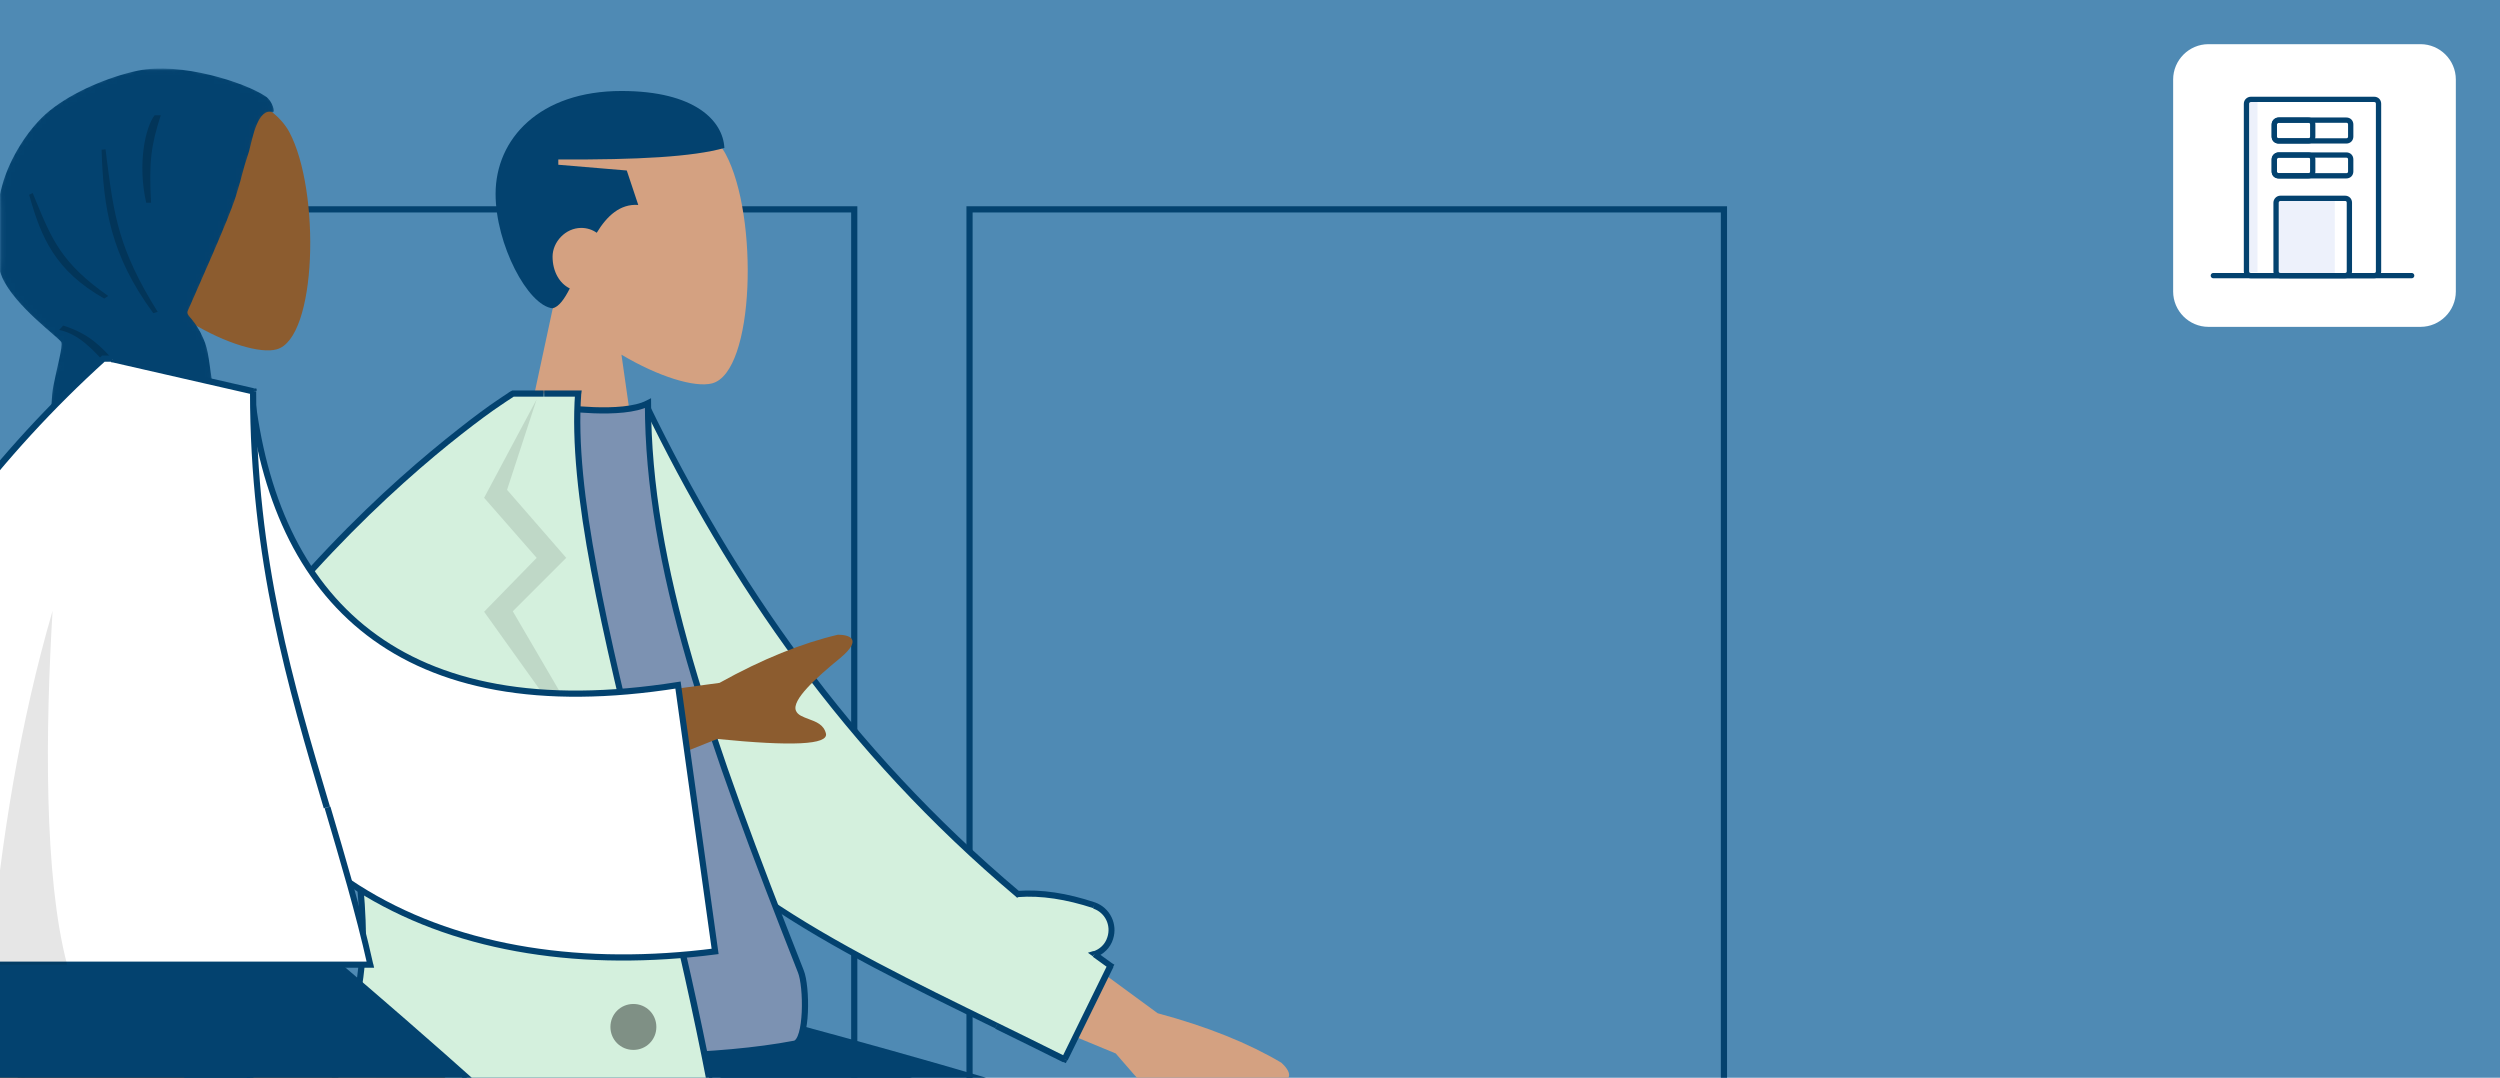 <?xml version="1.0" encoding="utf-8"?>
<!-- Generator: Adobe Illustrator 26.0.1, SVG Export Plug-In . SVG Version: 6.00 Build 0)  -->
<svg version="1.1" id="Calque_1" xmlns="http://www.w3.org/2000/svg" xmlns:xlink="http://www.w3.org/1999/xlink" x="0px" y="0px"
	 viewBox="0 0 566 244" style="enable-background:new 0 0 566 244;" xml:space="preserve">
<style type="text/css">
	.st0{clip-path:url(#SVGID_00000071551513083412558330000007431270556380035491_);fill:#4F8AB4;}
	
		.st1{clip-path:url(#SVGID_00000071551513083412558330000007431270556380035491_);fill:none;stroke:#03426F;stroke-width:1.4;stroke-miterlimit:10;}
	
		.st2{clip-path:url(#SVGID_00000071551513083412558330000007431270556380035491_);fill-rule:evenodd;clip-rule:evenodd;fill:#D4A181;}
	
		.st3{clip-path:url(#SVGID_00000071551513083412558330000007431270556380035491_);fill-rule:evenodd;clip-rule:evenodd;fill:#03426F;}
	
		.st4{clip-path:url(#SVGID_00000071551513083412558330000007431270556380035491_);fill-rule:evenodd;clip-rule:evenodd;fill:#D4F0DD;}
	.st5{clip-path:url(#SVGID_00000071551513083412558330000007431270556380035491_);fill:#03426F;}
	
		.st6{clip-path:url(#SVGID_00000071551513083412558330000007431270556380035491_);fill-rule:evenodd;clip-rule:evenodd;fill:#7C92B2;stroke:#03426F;stroke-width:1.4;}
	
		.st7{clip-path:url(#SVGID_00000071551513083412558330000007431270556380035491_);fill-rule:evenodd;clip-rule:evenodd;fill-opacity:0.1;}
	
		.st8{clip-path:url(#SVGID_00000071551513083412558330000007431270556380035491_);fill-rule:evenodd;clip-rule:evenodd;fill-opacity:0.4;}
	
		.st9{clip-path:url(#SVGID_00000071551513083412558330000007431270556380035491_);fill-rule:evenodd;clip-rule:evenodd;fill:#8C5C2F;}
	
		.st10{clip-path:url(#SVGID_00000071551513083412558330000007431270556380035491_);fill-rule:evenodd;clip-rule:evenodd;fill:#FFFFFF;filter:url(#Adobe_OpacityMaskFilter);stroke:#FFFFFF;stroke-width:1.4;}
	
		.st11{clip-path:url(#SVGID_00000071551513083412558330000007431270556380035491_);mask:url(#mask1_1242:29992_00000127736181703926105680000011308249227702113705_);}
	.st12{fill-rule:evenodd;clip-rule:evenodd;fill:#03426F;}
	.st13{fill-rule:evenodd;clip-rule:evenodd;fill-opacity:0.2;}
	
		.st14{clip-path:url(#SVGID_00000071551513083412558330000007431270556380035491_);fill-rule:evenodd;clip-rule:evenodd;fill:#03426F;stroke:#03426F;stroke-width:1.4;}
	
		.st15{clip-path:url(#SVGID_00000071551513083412558330000007431270556380035491_);fill-rule:evenodd;clip-rule:evenodd;fill:#FFFFFF;stroke:#03426F;stroke-width:1.4;}
	
		.st16{clip-path:url(#SVGID_00000071551513083412558330000007431270556380035491_);fill-rule:evenodd;clip-rule:evenodd;fill:#FFFFFF;}
	.st17{clip-path:url(#SVGID_00000071551513083412558330000007431270556380035491_);}
	.st18{fill:#FFFFFF;}
	.st19{clip-path:url(#SVGID_00000071551513083412558330000007431270556380035491_);fill:#EDF1FB;}
	.st20{clip-path:url(#SVGID_00000071551513083412558330000007431270556380035491_);fill:none;stroke:#03426F;stroke-width:1.2;}
	
		.st21{clip-path:url(#SVGID_00000071551513083412558330000007431270556380035491_);fill:none;stroke:#03426F;stroke-width:1.2;stroke-linecap:round;stroke-linejoin:round;}
</style>
<defs>
	<rect id="SVGID_1_" width="566" height="244"/>
</defs>
<clipPath id="SVGID_00000057869621115877577600000007080846297589174415_">
	<use xlink:href="#SVGID_1_"  style="overflow:visible;"/>
</clipPath>
<rect y="0" style="clip-path:url(#SVGID_00000057869621115877577600000007080846297589174415_);fill:#4F8AB4;" width="566" height="244"/>
<path style="clip-path:url(#SVGID_00000057869621115877577600000007080846297589174415_);fill:none;stroke:#03426F;stroke-width:1.4;stroke-miterlimit:10;" d="
	M193.4,47.4v224.2c0,47.1-38.3,85.3-85.4,85.3c-47.2,0-85.4-38.2-85.4-85.3l0-224.2H193.4z"/>
<path style="clip-path:url(#SVGID_00000057869621115877577600000007080846297589174415_);fill:none;stroke:#03426F;stroke-width:1.4;stroke-miterlimit:10;" d="
	M390.3,47.4v224.2c0,47.1-38.3,85.3-85.4,85.3s-85.4-38.2-85.4-85.3V47.4H390.3z"/>
<path style="clip-path:url(#SVGID_00000057869621115877577600000007080846297589174415_);fill-rule:evenodd;clip-rule:evenodd;fill:#D4A181;" d="
	M140.7,80.3c8.4,5,16.6,7.5,20.5,6.5c9.7-2.5,10.6-37.9,3.1-51.9c-7.5-14-46-20.1-48,7.6c-0.7,9.6,3.4,18.2,9.3,25.2l-10.7,49.8
	h31.1L140.7,80.3z"/>
<path style="clip-path:url(#SVGID_00000057869621115877577600000007080846297589174415_);fill-rule:evenodd;clip-rule:evenodd;fill:#03426F;" d="
	M126.5,36.1c17.9,0.1,30.4-0.6,37.5-2.6c-0.3-6.1-6.6-12.9-23.3-12.9c-18.5,0-28.5,10.8-28.5,23.3c0,11.4,7.3,25.3,12.9,25.9
	c1.4-0.3,2.7-2.1,3.9-4.5c-2.3-1.1-3.9-3.8-3.9-7.2c0-3.3,2.9-6.5,6.5-6.5c1.3,0,2.5,0.4,3.5,1.1c2.3-3.8,5.3-6.6,9.4-6.3l-2.6-7.8
	l-15.5-1.3V36.1z"/>
<path style="clip-path:url(#SVGID_00000057869621115877577600000007080846297589174415_);fill-rule:evenodd;clip-rule:evenodd;fill:#03426F;" d="
	M275.2,263.8c-2.6-8.6-122-39-122-39h-9.8v9.1l82.3,41.8c-0.1,1.4,0,2.8,0.2,4.3c-0.6,31,12.7,54.2,25.9,77.1
	c8.6,15,17.2,29.9,21.7,46.9l30.2-4.5c-0.9-2.2-2.3-12.4-4.2-26.3c-4.8-35-12.9-93.6-24.1-109.2c0-0.1-0.1-0.1-0.1-0.2
	C275.2,263.9,275.2,263.8,275.2,263.8z"/>
<path style="clip-path:url(#SVGID_00000057869621115877577600000007080846297589174415_);fill-rule:evenodd;clip-rule:evenodd;fill:#03426F;" d="
	M150.2,300.6c-7.5-1.5-14.5-2.8-20.4-3.9c-38.3-6.7-49.5-27.2-42.9-71.9h70.6c11.5,3.3,71.5,28.4,102.6,41.8
	c20.6,8.8,14.1,40.7,2.4,49c-0.1,0.5-0.3,0.9-0.6,1c-44.2,18.3-81.9,16.9-106.1,16.1c-10.1-0.4-17.9-0.6-22.8,0.6l-7.7-24.2
	L150.2,300.6z"/>
<path style="clip-path:url(#SVGID_00000057869621115877577600000007080846297589174415_);fill-rule:evenodd;clip-rule:evenodd;fill:#D4A181;" d="
	M-1.5,267.7c5.1-6.9,35.6-81.2,35.6-81.2l22.8,4.1c0,0-39.7,78.7-42.5,83.2c-3.7,5.9-1,15.8,0.9,22.6c0.3,1,0.5,2,0.8,2.9
	c-4.4,1.1-6-1.4-7.6-4.1c-1.9-3-3.9-6.3-10.1-4.6c-2.4,0.6-4.8,1.5-7.1,2.3c-7.9,2.9-15.2,5.6-23.2-1.5c-1.3-1.1-2.2-4.7,2-6.6
	C-19.5,280-4,271.1-1.5,267.7z M262.1,229.4l-41.3-30.3l-9.1,22.5l40.9,16.9c11.6,13.6,18,19.2,19.4,17c1.2-1.9,0.3-3.7-0.6-5.3
	c-0.6-1.3-1.3-2.5-0.8-3.6c1-2.5,8.8-2.2,16.1-1.7c7.4,0.6,5.2-2.7,3.4-4.3C282.7,236.2,273.3,232.4,262.1,229.4z"/>
<path style="clip-path:url(#SVGID_00000057869621115877577600000007080846297589174415_);fill-rule:evenodd;clip-rule:evenodd;fill:#D4F0DD;" d="
	M146.3,91.7l-13.8,5.7c0.1,3.6,0.1,8.7,0.1,14.6c-0.1,18.5-0.1,44.3,4.7,53.5c16.5,31.8,50.5,48.3,88.4,66.8
	c5.1,2.5,10.2,5,15.4,7.6l10.4-21.2c-1.2-0.9-2.4-1.7-3.6-2.6c1.6-0.6,3-1.9,3.6-3.6c1-3-0.6-6.3-3.7-7.4c-6.2-2.1-12-3-17.3-2.6
	C191.7,169.8,165.6,131.5,146.3,91.7z"/>
<path style="clip-path:url(#SVGID_00000057869621115877577600000007080846297589174415_);fill:#03426F;" d="M132.4,97.4l-0.3-0.6
	l-0.5,0.2l0,0.5L132.4,97.4z M146.3,91.7l0.6-0.3l-0.3-0.6l-0.6,0.2L146.3,91.7z M132.6,112l-0.7,0L132.6,112z M137.2,165.5
	l-0.6,0.3L137.2,165.5z M225.6,232.3l-0.3,0.6L225.6,232.3z M241,239.8l-0.3,0.6l0.6,0.3l0.3-0.6L241,239.8z M251.4,218.6l0.6,0.3
	l0.3-0.5l-0.5-0.3L251.4,218.6z M247.8,216l-0.2-0.7l-1.3,0.4l1.1,0.8L247.8,216z M251.4,212.4l-0.7-0.2l0,0L251.4,212.4z
	 M247.7,205l-0.2,0.7L247.7,205z M230.5,202.4L230,203l0.2,0.2l0.3,0L230.5,202.4z M132.7,98l13.8-5.7l-0.5-1.3l-13.8,5.7L132.7,98z
	 M133.3,112c0-5.9,0-11-0.1-14.7l-1.4,0.1c0.1,3.6,0.1,8.7,0.1,14.6L133.3,112z M137.8,165.2c-1.1-2.2-2-5.4-2.7-9.4
	c-0.7-4-1.1-8.6-1.4-13.6c-0.6-9.9-0.5-20.9-0.5-30.2l-1.4,0c0,9.2-0.1,20.3,0.5,30.3c0.3,5,0.7,9.7,1.4,13.7c0.7,4,1.6,7.4,2.8,9.8
	L137.8,165.2z M225.9,231.6c-37.9-18.5-71.6-34.9-88.1-66.5l-1.2,0.6c16.7,32,50.9,48.7,88.7,67.1L225.9,231.6z M241.3,239.2
	c-5.2-2.6-10.3-5.1-15.4-7.6l-0.6,1.3c5.1,2.5,10.2,5,15.4,7.6L241.3,239.2z M250.8,218.3l-10.4,21.2l1.3,0.6l10.4-21.2L250.8,218.3
	z M247.4,216.6c1.2,0.9,2.4,1.7,3.6,2.6l0.8-1.1c-1.2-0.9-2.4-1.7-3.6-2.6L247.4,216.6z M250.7,212.2c-0.5,1.6-1.7,2.7-3.2,3.2
	l0.5,1.3c1.8-0.6,3.4-2.1,4-4.1L250.7,212.2z M247.5,205.7c2.7,0.9,4.1,3.8,3.2,6.5l1.3,0.4c1.1-3.4-0.7-7.1-4.1-8.3L247.5,205.7z
	 M230.5,203.1c5.2-0.4,10.9,0.5,17,2.5l0.4-1.3c-6.3-2.1-12.1-3-17.6-2.6L230.5,203.1z M145.7,92C165,131.9,191.1,170.2,230,203
	l0.9-1.1c-38.7-32.6-64.7-70.7-84-110.5L145.7,92z"/>
<path style="clip-path:url(#SVGID_00000057869621115877577600000007080846297589174415_);fill-rule:evenodd;clip-rule:evenodd;fill:#7C92B2;stroke:#03426F;stroke-width:1.4;" d="
	M83.8,236.3c0,0,61,6.7,96.1,0c2.9-0.6,2.8-13,1.4-16.4c-20.9-53-34.6-91.8-34.6-128.6c-5.8,3-20.1,0.9-20.1,0.9
	C100.8,130.1,88.9,173.7,83.8,236.3z"/>
<path style="clip-path:url(#SVGID_00000057869621115877577600000007080846297589174415_);fill-rule:evenodd;clip-rule:evenodd;fill:#D4F0DD;" d="
	M6.5,237c36-102.7,109.7-147.9,109.7-147.9h2h5h7.7c-1.7,22,6.2,54.1,15.2,91.3c14.5,59.5,32.3,132,19.5,197.7
	c-15.7,3.5-34.2,1.1-54.2-1.5c-28.9-3.7-60.9-7.9-92.4,4.7c1.2-26.3,16.6-55.4,31.9-84.4c9.6-18.2,19.2-36.4,25.2-53.7
	c-1.4-1-2.1-2.7-1.8-4.4l1.1-6.4c0.4-2.3,2.5-3.9,4.9-3.7c0.4-1.9,0.8-3.7,1.1-5.6c1.6-9.8,0.6-19.4-0.4-29l0,0
	c-0.5-5.2-1.1-10.5-1.2-15.6c-17.3,15.4-38.3,42.3-56,88.9l-24.4-7.2c0.9-3.5,1.9-6.9,2.9-10.2c-2.8-1.6-6.2-9-3.8-10.2
	C1,238.4,3.6,237.5,6.5,237z"/>
<path style="clip-path:url(#SVGID_00000057869621115877577600000007080846297589174415_);fill:#03426F;" d="M116.2,89.1v-0.7H116
	l-0.2,0.1L116.2,89.1z M6.5,237l0.1,0.7l0.4-0.1l0.1-0.4L6.5,237z M130.9,89.1l0.7,0.1l0.1-0.8h-0.8V89.1z M146.1,180.3l0.7-0.2
	L146.1,180.3z M165.6,378l0.2,0.7l0.4-0.1l0.1-0.4L165.6,378z M111.4,376.6l-0.1,0.7L111.4,376.6z M19,381.2l-0.7,0l-0.1,1.1l1-0.4
	L19,381.2z M50.9,296.8l0.6,0.3L50.9,296.8z M76.1,243.1l0.7,0.2l0.2-0.5l-0.4-0.3L76.1,243.1z M74.3,238.6l0.7,0.1l0,0L74.3,238.6z
	 M75.4,232.2l-0.7-0.1l0,0L75.4,232.2z M80.3,228.5l-0.1,0.7l0.6,0.1l0.1-0.6L80.3,228.5z M81.4,223l-0.7-0.1L81.4,223z M80.9,194
	l-0.7,0.1l0,0l0,0L80.9,194z M80.9,194l0.7-0.1l0,0l0,0L80.9,194z M79.7,178.4l0.7,0l0-1.5l-1.1,1L79.7,178.4z M23.7,267.3l-0.2,0.7
	l0.6,0.2l0.2-0.6L23.7,267.3z M-0.7,260.1l-0.7-0.2l-0.2,0.7l0.7,0.2L-0.7,260.1z M2.2,249.9l0.7,0.2l0.2-0.5l-0.5-0.3L2.2,249.9z
	 M-1.5,239.7l0.3,0.6l0,0L-1.5,239.7z M116.2,89.1c-0.4-0.6-0.4-0.6-0.4-0.6c0,0,0,0,0,0c0,0,0,0,0,0c0,0,0,0,0,0
	c0,0-0.1,0.1-0.2,0.1c-0.1,0.1-0.4,0.2-0.6,0.4c-0.6,0.4-1.4,0.9-2.4,1.6c-2.1,1.4-5.1,3.6-8.9,6.6c-7.5,5.9-17.9,14.7-29.4,26.8
	c-23,24.2-50.5,61.3-68.5,112.7l1.3,0.5C25.1,186,52.4,149.1,75.3,125c11.4-12,21.8-20.9,29.2-26.7c3.7-2.9,6.7-5.1,8.8-6.5
	c1-0.7,1.8-1.2,2.4-1.6c0.3-0.2,0.5-0.3,0.6-0.4c0.1,0,0.1-0.1,0.2-0.1c0,0,0,0,0,0c0,0,0,0,0,0c0,0,0,0,0,0
	C116.5,89.7,116.5,89.7,116.2,89.1z M118.2,88.4h-2v1.4h2V88.4z M123.1,88.4h-5v1.4h5V88.4z M130.9,88.4h-7.7v1.4h7.7V88.4z
	 M146.8,180.2c-4.5-18.6-8.8-35.9-11.6-51.3c-2.9-15.4-4.4-28.8-3.6-39.8l-1.4-0.1c-0.8,11.1,0.7,24.7,3.6,40.1
	c2.9,15.4,7.1,32.8,11.7,51.3L146.8,180.2z M166.3,378.2c12.8-65.9-5-138.6-19.5-198l-1.4,0.3c14.5,59.5,32.2,131.9,19.5,197.4
	L166.3,378.2z M111.3,377.3c20,2.6,38.6,5,54.4,1.5l-0.3-1.4c-15.6,3.5-33.9,1.1-53.9-1.5L111.3,377.3z M19.3,381.9
	c31.3-12.5,63.2-8.4,92.1-4.6l0.2-1.4c-28.8-3.7-61.1-7.9-92.8,4.7L19.3,381.9z M50.3,296.5c-7.6,14.5-15.3,29-21.3,43.3
	c-5.9,14.2-10.1,28.2-10.7,41.4l1.4,0.1c0.6-13,4.7-26.8,10.6-41c5.9-14.2,13.5-28.7,21.2-43.2L50.3,296.5z M75.5,242.9
	c-6,17.3-15.6,35.4-25.2,53.6l1.2,0.7c9.6-18.2,19.2-36.4,25.3-53.8L75.5,242.9z M76.5,242.5c-1.2-0.8-1.8-2.3-1.5-3.7l-1.4-0.2
	c-0.4,2,0.5,4,2.1,5.1L76.5,242.5z M75,238.8l1.1-6.4l-1.4-0.2l-1.1,6.4L75,238.8z M76.1,232.4c0.3-2,2.2-3.3,4.1-3.1l0.1-1.4
	c-2.7-0.3-5.1,1.6-5.6,4.3L76.1,232.4z M80.7,222.9c-0.3,1.8-0.6,3.7-1.1,5.5l1.4,0.3c0.4-1.9,0.8-3.7,1.1-5.6L80.7,222.9z
	 M80.2,194.1c1,9.6,2,19.1,0.4,28.8l1.4,0.2c1.6-9.9,0.6-19.6-0.4-29.2L80.2,194.1z M80.2,194.1L80.2,194.1l1.4-0.1v0L80.2,194.1z
	 M79,178.4c0.1,5.2,0.7,10.5,1.2,15.7l1.4-0.1c-0.5-5.2-1.1-10.4-1.2-15.6L79,178.4z M24.4,267.6C42.1,221,63,194.2,80.2,178.9
	l-0.9-1c-17.4,15.5-38.5,42.5-56.2,89.2L24.4,267.6z M-0.9,260.8l24.4,7.2l0.4-1.3l-24.4-7.2L-0.9,260.8z M1.6,249.7
	c-1,3.4-2,6.8-2.9,10.3l1.4,0.4c0.9-3.5,1.9-6.9,2.9-10.2L1.6,249.7z M-1.9,239.1c-1,0.5-1.2,1.6-1.2,2.5c0,1,0.3,2.2,0.8,3.3
	c0.5,1.1,1.1,2.3,1.8,3.3c0.7,1,1.5,1.8,2.3,2.3l0.7-1.2c-0.6-0.3-1.2-1-1.9-1.9c-0.6-0.9-1.2-1.9-1.6-3c-0.4-1.1-0.7-2.1-0.7-2.8
	c0-0.8,0.2-1.1,0.4-1.3L-1.9,239.1z M6.3,236.3c-2.9,0.5-5.6,1.5-8.2,2.8l0.6,1.2c2.5-1.3,5.1-2.2,7.8-2.7L6.3,236.3z"/>
<path style="clip-path:url(#SVGID_00000057869621115877577600000007080846297589174415_);fill-rule:evenodd;clip-rule:evenodd;fill-opacity:0.1;" d="
	M121.5,90.4l-6.7,20.5l13.4,15.4l-12.1,12.1l29.4,50.3l-35.9-50.2l11.9-12.2l-11.9-13.6L121.5,90.4z"/>
<path style="clip-path:url(#SVGID_00000057869621115877577600000007080846297589174415_);fill-rule:evenodd;clip-rule:evenodd;fill-opacity:0.4;" d="
	M136.9,208c2.9,0,5.2-2.3,5.2-5.2c0-2.9-2.3-5.2-5.2-5.2c-2.9,0-5.2,2.3-5.2,5.2C131.7,205.7,134,208,136.9,208z M143.4,237.7
	c2.9,0,5.2-2.3,5.2-5.2s-2.3-5.2-5.2-5.2c-2.9,0-5.2,2.3-5.2,5.2S140.5,237.7,143.4,237.7z M149.8,262.3c0,2.9-2.3,5.2-5.2,5.2
	c-2.9,0-5.2-2.3-5.2-5.2c0-2.9,2.3-5.2,5.2-5.2C147.5,257.1,149.8,259.5,149.8,262.3z"/>
<path style="clip-path:url(#SVGID_00000057869621115877577600000007080846297589174415_);fill-rule:evenodd;clip-rule:evenodd;fill:#8C5C2F;" d="
	M43.2,73c7.9,4.8,15.8,7.1,19.4,6.1c9.2-2.4,10-35.9,2.9-49.2C58.4,16.7,21.9,11,20,37.2c-0.6,9.1,3.2,17.2,8.8,23.8l-10.1,47.2
	h29.5L43.2,73z"/>
<defs>
	<filter id="Adobe_OpacityMaskFilter" filterUnits="userSpaceOnUse" x="-1.1" y="15.5" width="68.4" height="128.4">
		<feColorMatrix  type="matrix" values="1 0 0 0 0  0 1 0 0 0  0 0 1 0 0  0 0 0 1 0"/>
	</filter>
</defs>
<mask maskUnits="userSpaceOnUse" x="-1.1" y="15.5" width="68.4" height="128.4" id="mask1_1242:29992_00000127736181703926105680000011308249227702113705_">
	
		<path style="clip-path:url(#SVGID_00000057869621115877577600000007080846297589174415_);fill-rule:evenodd;clip-rule:evenodd;fill:#FFFFFF;filter:url(#Adobe_OpacityMaskFilter);stroke:#FFFFFF;stroke-width:1.4;" d="
		M61.7,25.4c0.7,0.2,0-2.6-1.6-3.6C55.3,18.6,40.9,14,31.2,16c-6.6,1.4-14.7,4.8-20,9.1C6.4,29,2.1,36,0.5,42
		c-1.8,6.4-2.4,15.3,0,20.8c2.9,6.6,13.1,13.8,13.4,14.7c0.3,1.1-0.9,5.3-1.8,9.8c-0.9,4.5-0.5,15.8,0,17.6c0.8,3,4.9,4.4,6.7,4.6
		c9.9,1.2,17.2,13.5,20.2,16.7c0,0,20,20.1,28,17.5c1.4-0.5-0.7-17.1-2.1-24.2c-1.4-7.1-15-19.8-15.9-24c-0.5-2.5-0.6-6.8-0.7-7
		c-1.3-8.9-1.1-9.6-2.9-13.2c-1.9-3.6-3.3-3.8-2.9-4.9c2.2-5.1,9.3-20.8,10.9-26c1.9-6.1,1-4.1,3-10.2
		C57.1,31.6,58.3,24.3,61.7,25.4z"/>
</mask>
<g style="clip-path:url(#SVGID_00000057869621115877577600000007080846297589174415_);mask:url(#mask1_1242:29992_00000127736181703926105680000011308249227702113705_);">
	<path class="st12" d="M61.7,25.4c0.7,0.2,0-2.6-1.6-3.6C55.3,18.6,40.9,14,31.2,16c-6.6,1.4-14.7,4.8-20,9.1C6.4,29,2.1,36,0.5,42
		c-1.8,6.4-2.4,15.3,0,20.8c2.9,6.6,13.1,13.8,13.4,14.7c0.3,1.1-0.9,5.3-1.8,9.8c-0.9,4.5-0.5,15.8,0,17.6c0.8,3,4.9,4.4,6.7,4.6
		c9.9,1.2,17.2,13.5,20.2,16.7c0,0,20,20.1,28,17.5c1.4-0.5-0.7-17.1-2.1-24.2c-1.4-7.1-15-19.8-15.9-24c-0.5-2.5-0.6-6.8-0.7-7
		c-1.3-8.9-1.1-9.6-2.9-13.2c-1.9-3.6-3.3-3.8-2.9-4.9c2.2-5.1,9.3-20.8,10.9-26c1.9-6.1,1-4.1,3-10.2
		C57.1,31.6,58.3,24.3,61.7,25.4z"/>
	<path class="st13" d="M34.2,45.9c-0.5-9.3,0-13,2.2-19.8H35c-2.1,2.7-3.9,11-1.9,19.8H34.2z M8.1,45.4c-0.2-0.6-0.5-1.1-0.7-1.7
		l-0.8,0.4c2.7,9.7,5.9,17.2,17,23.5l0.9-0.6C13.9,59.6,11.7,54.1,8.1,45.4z M24.2,36.3L24.2,36.3c1.6,12.3,2.6,20.1,11.5,34.3
		l-1,0.3C25,57.7,23.4,47,23,33.9l0.9-0.1C24,34.7,24.1,35.5,24.2,36.3z M14.3,73.7l-0.9,1c4.3,0.9,7.3,4.1,10.6,7.7
		c3.6,3.9,7.6,8.2,14.3,11l1.2-0.8C32.3,89,28.9,85.2,26,81.9C22.9,78.5,20.3,75.6,14.3,73.7z"/>
</g>
<path style="clip-path:url(#SVGID_00000057869621115877577600000007080846297589174415_);fill-rule:evenodd;clip-rule:evenodd;fill:#8C5C2F;" d="
	M-5,209.8c2.2,30.1,144.8,118.9,145.6,121.4c0.6,1.7-44.4,104.9-44.4,104.9l12.5,4.8c0,0,68.9-109.4,65.4-121
	C169,303.3,63.4,210.2,63.4,210.2L-5,209.8z"/>
<path style="clip-path:url(#SVGID_00000057869621115877577600000007080846297589174415_);fill-rule:evenodd;clip-rule:evenodd;fill:#03426F;stroke:#03426F;stroke-width:1.4;" d="
	M99.5,420.6l20.4,7.4c42.9-48.3,59.7-88.2,56.7-108.5c-3.1-20.3-110.3-109.6-110.3-109.6H-6.5c2.5,69.8,134.6,121.6,136.4,124.5
	C131.7,337.4,114.3,366.6,99.5,420.6z"/>
<path style="clip-path:url(#SVGID_00000057869621115877577600000007080846297589174415_);fill-rule:evenodd;clip-rule:evenodd;fill:#8C5C2F;" d="
	M11.4,209.8L-52.2,362l-62.4,128.6h14.7L61.3,209.8H11.4z"/>
<path style="clip-path:url(#SVGID_00000057869621115877577600000007080846297589174415_);fill-rule:evenodd;clip-rule:evenodd;fill:#03426F;stroke:#03426F;stroke-width:1.4;" d="
	M-108.9,463.9l32.7,6.1C-50.9,432.9,55,280.7,66.6,209.8H-6.3C-45,261.1-84.8,426.2-108.9,463.9z"/>
<path style="clip-path:url(#SVGID_00000057869621115877577600000007080846297589174415_);fill-rule:evenodd;clip-rule:evenodd;fill:#8C5C2F;" d="
	M162.9,154.6l-48.5,6.6l8.7,21.7l39.3-15.6c17,1.7,25.1,1.3,24.6-1.2c-0.5-2.1-2.3-2.7-3.9-3.3c-1.3-0.5-2.5-0.9-2.9-1.9
	c-1-2.4,4.5-7.4,10-11.9c5.4-4.5,1.8-5.3-0.5-5.3C181.6,145.6,172.6,149.2,162.9,154.6z M-72.8,273.4c3.6-7.3,35.1-101,35.1-101
	l26.9,0.1c0,0-44.2,99.3-46.1,104c-2.5,6.1,1.7,14.9,4.6,20.9c0.4,0.9,0.8,1.8,1.2,2.6c-3.9,1.8-5.8-0.4-7.8-2.6
	c-2.2-2.5-4.6-5.2-10.2-2.6c-2.2,1-4.2,2.2-6.2,3.4c-6.9,4-13.3,7.7-21.9,2.4c-1.4-0.8-2.9-4,0.8-6.5
	C-87.6,287.8-74.6,277-72.8,273.4z"/>
<path style="clip-path:url(#SVGID_00000057869621115877577600000007080846297589174415_);fill-rule:evenodd;clip-rule:evenodd;fill:#FFFFFF;stroke:#03426F;stroke-width:1.4;" d="
	M35.9,87.4l21,1.4c5.2,46.8,33.4,76.3,96.6,66.3l8.4,60.3c-59.1,7.6-110.9-16-121.5-79.9C37.7,118.9,35.5,101.7,35.9,87.4z"/>
<path style="clip-path:url(#SVGID_00000057869621115877577600000007080846297589174415_);fill-rule:evenodd;clip-rule:evenodd;fill:#FFFFFF;" d="
	M-69.2,261.3c14.6-77.6,45.5-137.6,92.5-180h2h0.1l0,0l31.9,7.3c0,38.2,8.5,66.8,16.7,94.2c3.5,11.9,7,23.5,9.7,35.6H-2.3
	c-1.2,13.9-2,28.2-2.3,42.9H-69.2z"/>
<path style="clip-path:url(#SVGID_00000057869621115877577600000007080846297589174415_);fill:#03426F;" d="M23.4,81.2v-0.7h-0.3
	l-0.2,0.2L23.4,81.2z M-69.2,261.3l-0.7-0.1L-70,262h0.8V261.3z M25.5,81.2l0.5-0.5l-0.2-0.2h-0.3V81.2z M25.5,81.3l-0.5,0.5
	l0.2,0.2l0.2,0.1L25.5,81.3z M57.4,88.5h0.7V88l-0.5-0.1L57.4,88.5z M74.1,182.8l-0.7,0.2L74.1,182.8z M83.8,218.4v0.7h0.9l-0.2-0.9
	L83.8,218.4z M-2.3,218.4v-0.7H-3l-0.1,0.6L-2.3,218.4z M-4.7,261.3v0.7H-4l0-0.7L-4.7,261.3z M22.9,80.7
	c-47.2,42.6-78.1,102.8-92.7,180.4l1.4,0.3c14.6-77.5,45.4-137.3,92.3-179.7L22.9,80.7z M25.4,80.5h-2v1.4h2V80.5z M25.5,80.5
	L25.5,80.5l-0.1,1.4h0.1V80.5z M26,80.8L26,80.8l-1.1,0.9l0,0L26,80.8z M57.5,87.9l-31.9-7.3l-0.3,1.4l31.9,7.3L57.5,87.9z
	 M74.7,182.6c-8.2-27.5-16.7-55.9-16.7-94h-1.4c0,38.3,8.6,67,16.7,94.4L74.7,182.6z M84.5,218.3c-2.7-12.2-6.2-23.8-9.7-35.7
	l-1.3,0.4c3.5,11.9,7,23.5,9.7,35.6L84.5,218.3z M-2.3,219.1h86.1v-1.4H-2.3V219.1z M-4,261.3c0.4-14.7,1.1-28.9,2.3-42.8l-1.4-0.1
	c-1.2,13.9-2,28.2-2.3,42.9L-4,261.3z M-69.2,262h64.5v-1.4h-64.5V262z"/>
<path style="clip-path:url(#SVGID_00000057869621115877577600000007080846297589174415_);fill-rule:evenodd;clip-rule:evenodd;fill-opacity:0.1;" d="
	M-2.3,218.4c2.5-28.3,6.9-55,14.2-80.1c-1.6,26.8-2,60.1,3.3,80.1H-2.3z"/>
<g style="clip-path:url(#SVGID_00000057869621115877577600000007080846297589174415_);">
	<path class="st18" d="M500,10h48c4.4,0,8,3.6,8,8v48c0,4.4-3.6,8-8,8h-48c-4.4,0-8-3.6-8-8V18C492,13.6,495.6,10,500,10z"/>
</g>
<rect x="508.6" y="22.5" style="clip-path:url(#SVGID_00000057869621115877577600000007080846297589174415_);fill:#EDF1FB;" width="2.5" height="39.1"/>
<rect x="515.3" y="44.9" style="clip-path:url(#SVGID_00000057869621115877577600000007080846297589174415_);fill:#EDF1FB;" width="13.3" height="17.5"/>
<path style="clip-path:url(#SVGID_00000057869621115877577600000007080846297589174415_);fill:none;stroke:#03426F;stroke-width:1.2;" d="
	M509.6,22.5h27.9c0.6,0,1,0.4,1,1v37.9c0,0.6-0.4,1-1,1h-27.9c-0.6,0-1-0.4-1-1V23.5C508.6,22.9,509.1,22.5,509.6,22.5z"/>
<path style="clip-path:url(#SVGID_00000057869621115877577600000007080846297589174415_);fill:none;stroke:#03426F;stroke-width:1.2;" d="
	M515.9,27.2h15.3c0.6,0,1,0.4,1,1v2.7c0,0.6-0.4,1-1,1h-15.3c-0.6,0-1-0.4-1-1v-2.7C514.9,27.6,515.4,27.2,515.9,27.2z"/>
<path style="clip-path:url(#SVGID_00000057869621115877577600000007080846297589174415_);fill:none;stroke:#03426F;stroke-width:1.2;" d="
	M515.9,35.1h15.3c0.6,0,1,0.4,1,1v2.7c0,0.6-0.4,1-1,1h-15.3c-0.6,0-1-0.4-1-1v-2.7C514.9,35.5,515.4,35.1,515.9,35.1z"/>
<path style="clip-path:url(#SVGID_00000057869621115877577600000007080846297589174415_);fill:none;stroke:#03426F;stroke-width:1.2;" d="
	M516.3,44.9h14.6c0.6,0,1,0.4,1,1v15.5c0,0.6-0.4,1-1,1h-14.6c-0.6,0-1-0.4-1-1V45.9C515.3,45.4,515.7,44.9,516.3,44.9z"/>
<path style="clip-path:url(#SVGID_00000057869621115877577600000007080846297589174415_);fill:none;stroke:#03426F;stroke-width:1.2;" d="
	M515.9,27.2h6.7c0.6,0,1,0.4,1,1v2.7c0,0.6-0.4,1-1,1h-6.7c-0.6,0-1-0.4-1-1v-2.7C514.9,27.6,515.4,27.2,515.9,27.2z"/>
<path style="clip-path:url(#SVGID_00000057869621115877577600000007080846297589174415_);fill:none;stroke:#03426F;stroke-width:1.2;" d="
	M515.9,35.1h6.7c0.6,0,1,0.4,1,1v2.7c0,0.6-0.4,1-1,1h-6.7c-0.6,0-1-0.4-1-1v-2.7C514.9,35.5,515.4,35.1,515.9,35.1z"/>
<path style="clip-path:url(#SVGID_00000057869621115877577600000007080846297589174415_);fill:none;stroke:#03426F;stroke-width:1.2;stroke-linecap:round;stroke-linejoin:round;" d="
	M501.1,62.4H546"/>
</svg>
